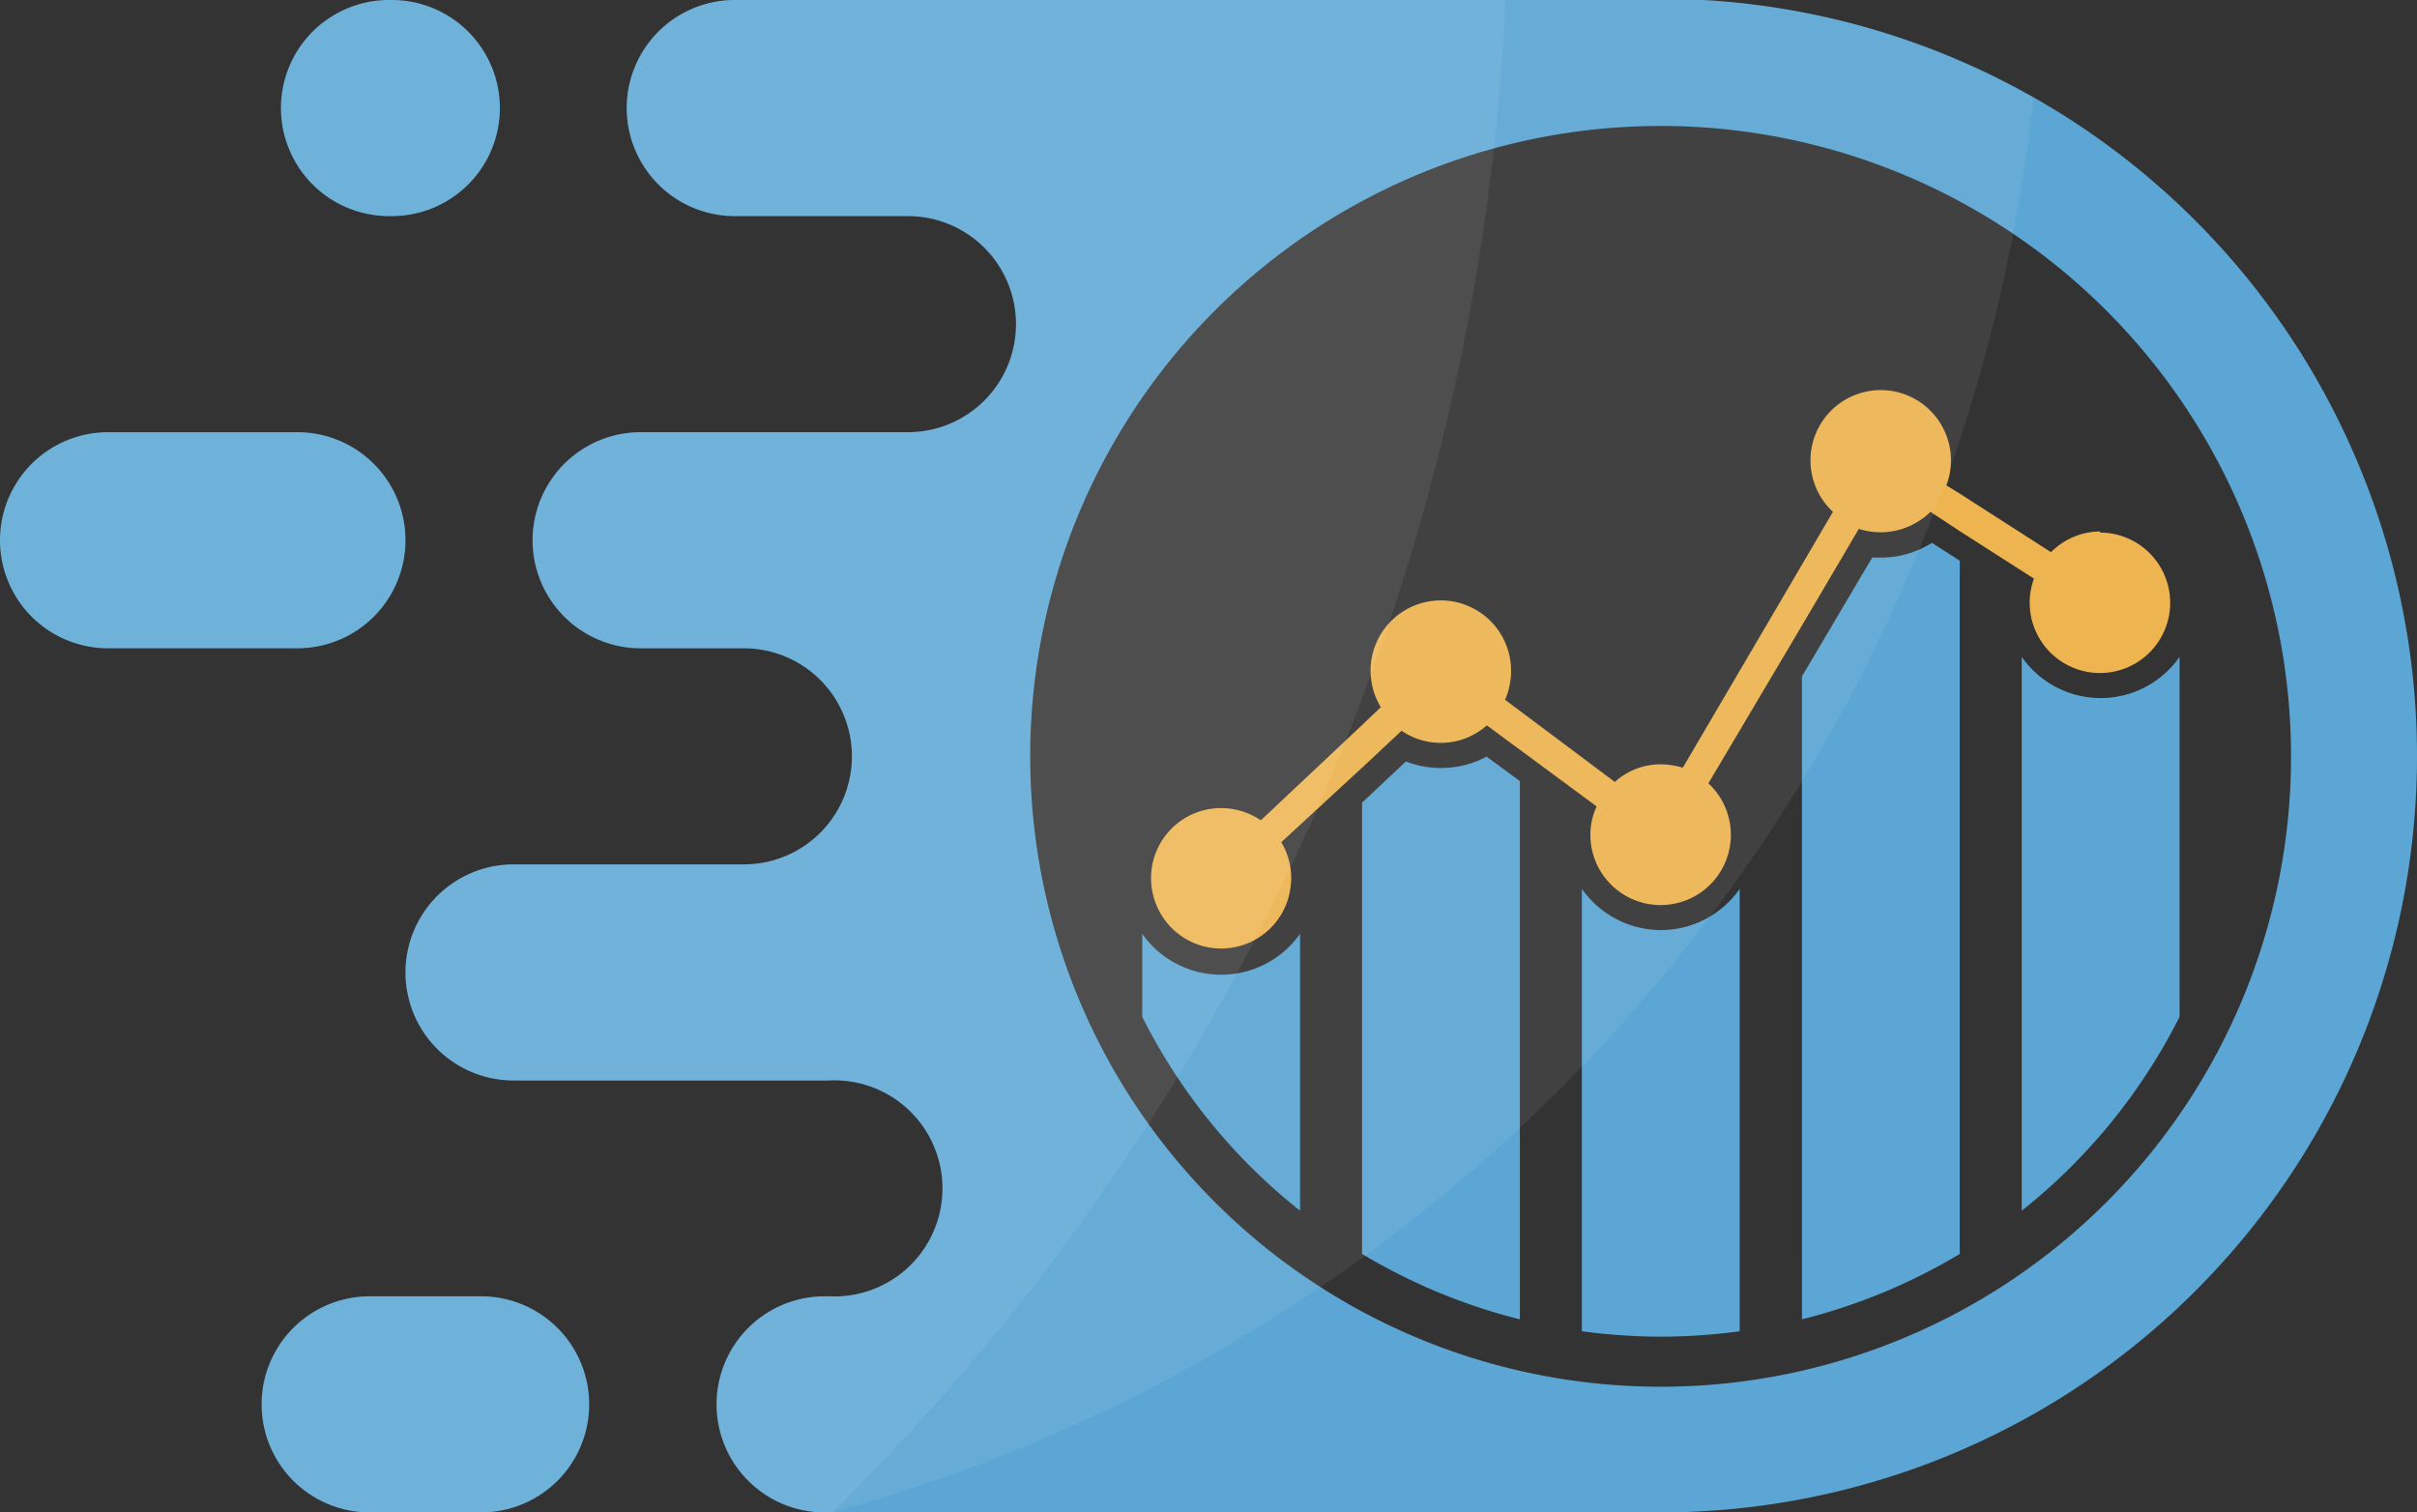 <svg xmlns="http://www.w3.org/2000/svg" viewBox="0 0 85 53.19"><rect x="0" y="0" width="85" height="53.19" fill="#333333" stroke="none"/><defs><style>.cls-1{fill:#6eb2da;}.cls-2{fill:#5ba6d4;}.cls-3{fill:#edb450;}.cls-4{fill:#fff;opacity:0.07;}</style></defs><g id="Layer_2" data-name="Layer 2"><g id="Layer_1-2" data-name="Layer 1"><path class="cls-1" d="M10.46,15.2H3.8a3.8,3.8,0,1,0,0,7.6h6.66a3.8,3.8,0,0,0,0-7.6Z"/><path class="cls-1" d="M13.78,0h-.1a3.8,3.8,0,1,0,0,7.6h.1a3.8,3.8,0,0,0,0-7.6Z"/><path class="cls-1" d="M16.94,45.59H13a3.8,3.8,0,0,0,0,7.6h3.92a3.8,3.8,0,0,0,0-7.6Z"/><path class="cls-2" d="M82.66,15.68A26.6,26.6,0,0,0,59.91,0C59.44,0,59,0,58.5,0H25.84a3.8,3.8,0,0,0,0,7.6h6.09a3.8,3.8,0,0,1,0,7.6h-9.4a3.8,3.8,0,0,0,0,7.6h3.63a3.8,3.8,0,1,1,0,7.6h-8.1a3.8,3.8,0,1,0,0,7.6H29.15a3.8,3.8,0,1,1,0,7.59H29a3.8,3.8,0,0,0,0,7.6H58.4A26.6,26.6,0,0,0,82.66,15.68ZM58.41,48.77A22.17,22.17,0,1,1,80.57,26.61,22.16,22.16,0,0,1,58.41,48.77Z"/><path class="cls-2" d="M42.94,34.28a3.39,3.39,0,0,1-2.77-1.44v2.92a20.31,20.31,0,0,0,5.55,6.82V32.84A3.39,3.39,0,0,1,42.94,34.28Z"/><path class="cls-2" d="M52.28,26.61a3.42,3.42,0,0,1-1.6.4,3.45,3.45,0,0,1-1.24-.23L47.9,28.23V44.1a20.4,20.4,0,0,0,5.55,2.3V27.47Z"/><path class="cls-2" d="M58.41,32.71a3.41,3.41,0,0,1-2.78-1.45V46.82a21.28,21.28,0,0,0,2.78.19,21,21,0,0,0,2.77-.19V31.26A3.38,3.38,0,0,1,58.41,32.71Z"/><path class="cls-2" d="M67.94,19.09a3.32,3.32,0,0,1-1.8.52h-.3l-2.47,4.18V46.4a20.4,20.4,0,0,0,5.55-2.3V19.72Z"/><path class="cls-2" d="M76.65,35.76V23.1a3.38,3.38,0,0,1-5.55,0V42.58A20.43,20.43,0,0,0,76.65,35.76Z"/><path class="cls-3" d="M73.87,18.69a2.45,2.45,0,0,0-1.74.73l-3.21-2.06-.47-.29a2.42,2.42,0,0,0,.16-.85A2.47,2.47,0,1,0,64.46,18l-1.09,1.86L59.18,27a2.82,2.82,0,0,0-.77-.12,2.4,2.4,0,0,0-1.62.62L53.45,25l-.52-.39a2.52,2.52,0,0,0,.21-1,2.47,2.47,0,1,0-4.58,1.26l-.66.63-3.56,3.35a2.49,2.49,0,0,0-1.4-.43,2.46,2.46,0,0,0-2.46,2.46,2.39,2.39,0,0,0,.09.66,2.46,2.46,0,0,0,4.75,0,2.84,2.84,0,0,0,.09-.66,2.46,2.46,0,0,0-.35-1.26L47.9,27l1.39-1.3a2.44,2.44,0,0,0,3-.19l1.15.85,2.71,2a2.36,2.36,0,0,0-.22,1,2.47,2.47,0,1,0,4.15-1.81L63.37,22l2-3.4a2.5,2.5,0,0,0,2.52-.6l1,.66,2.64,1.69a2.37,2.37,0,0,0-.15.85,2.47,2.47,0,1,0,2.46-2.47Z"/><path class="cls-4" d="M71.51,3.45A57.94,57.94,0,0,1,29.28,53.19H29a3.8,3.8,0,0,1,0-7.6h.15a3.8,3.8,0,1,0,0-7.59H18.06a3.8,3.8,0,1,1,0-7.6h8.1a3.8,3.8,0,1,0,0-7.6H22.53a3.8,3.8,0,0,1,0-7.6h9.4a3.8,3.8,0,0,0,0-7.6H25.84a3.8,3.8,0,0,1,0-7.6H58.5c.47,0,.94,0,1.41,0A26.56,26.56,0,0,1,71.51,3.45Z"/><path class="cls-4" d="M52.94,0A79.56,79.56,0,0,1,29.28,53.19H29a3.8,3.8,0,0,1,0-7.6h.15a3.8,3.8,0,1,0,0-7.59H18.06a3.8,3.8,0,1,1,0-7.6h8.1a3.8,3.8,0,1,0,0-7.6H22.53a3.8,3.8,0,0,1,0-7.6h9.4a3.8,3.8,0,0,0,0-7.6H25.84a3.8,3.8,0,0,1,0-7.6Z"/></g></g></svg>